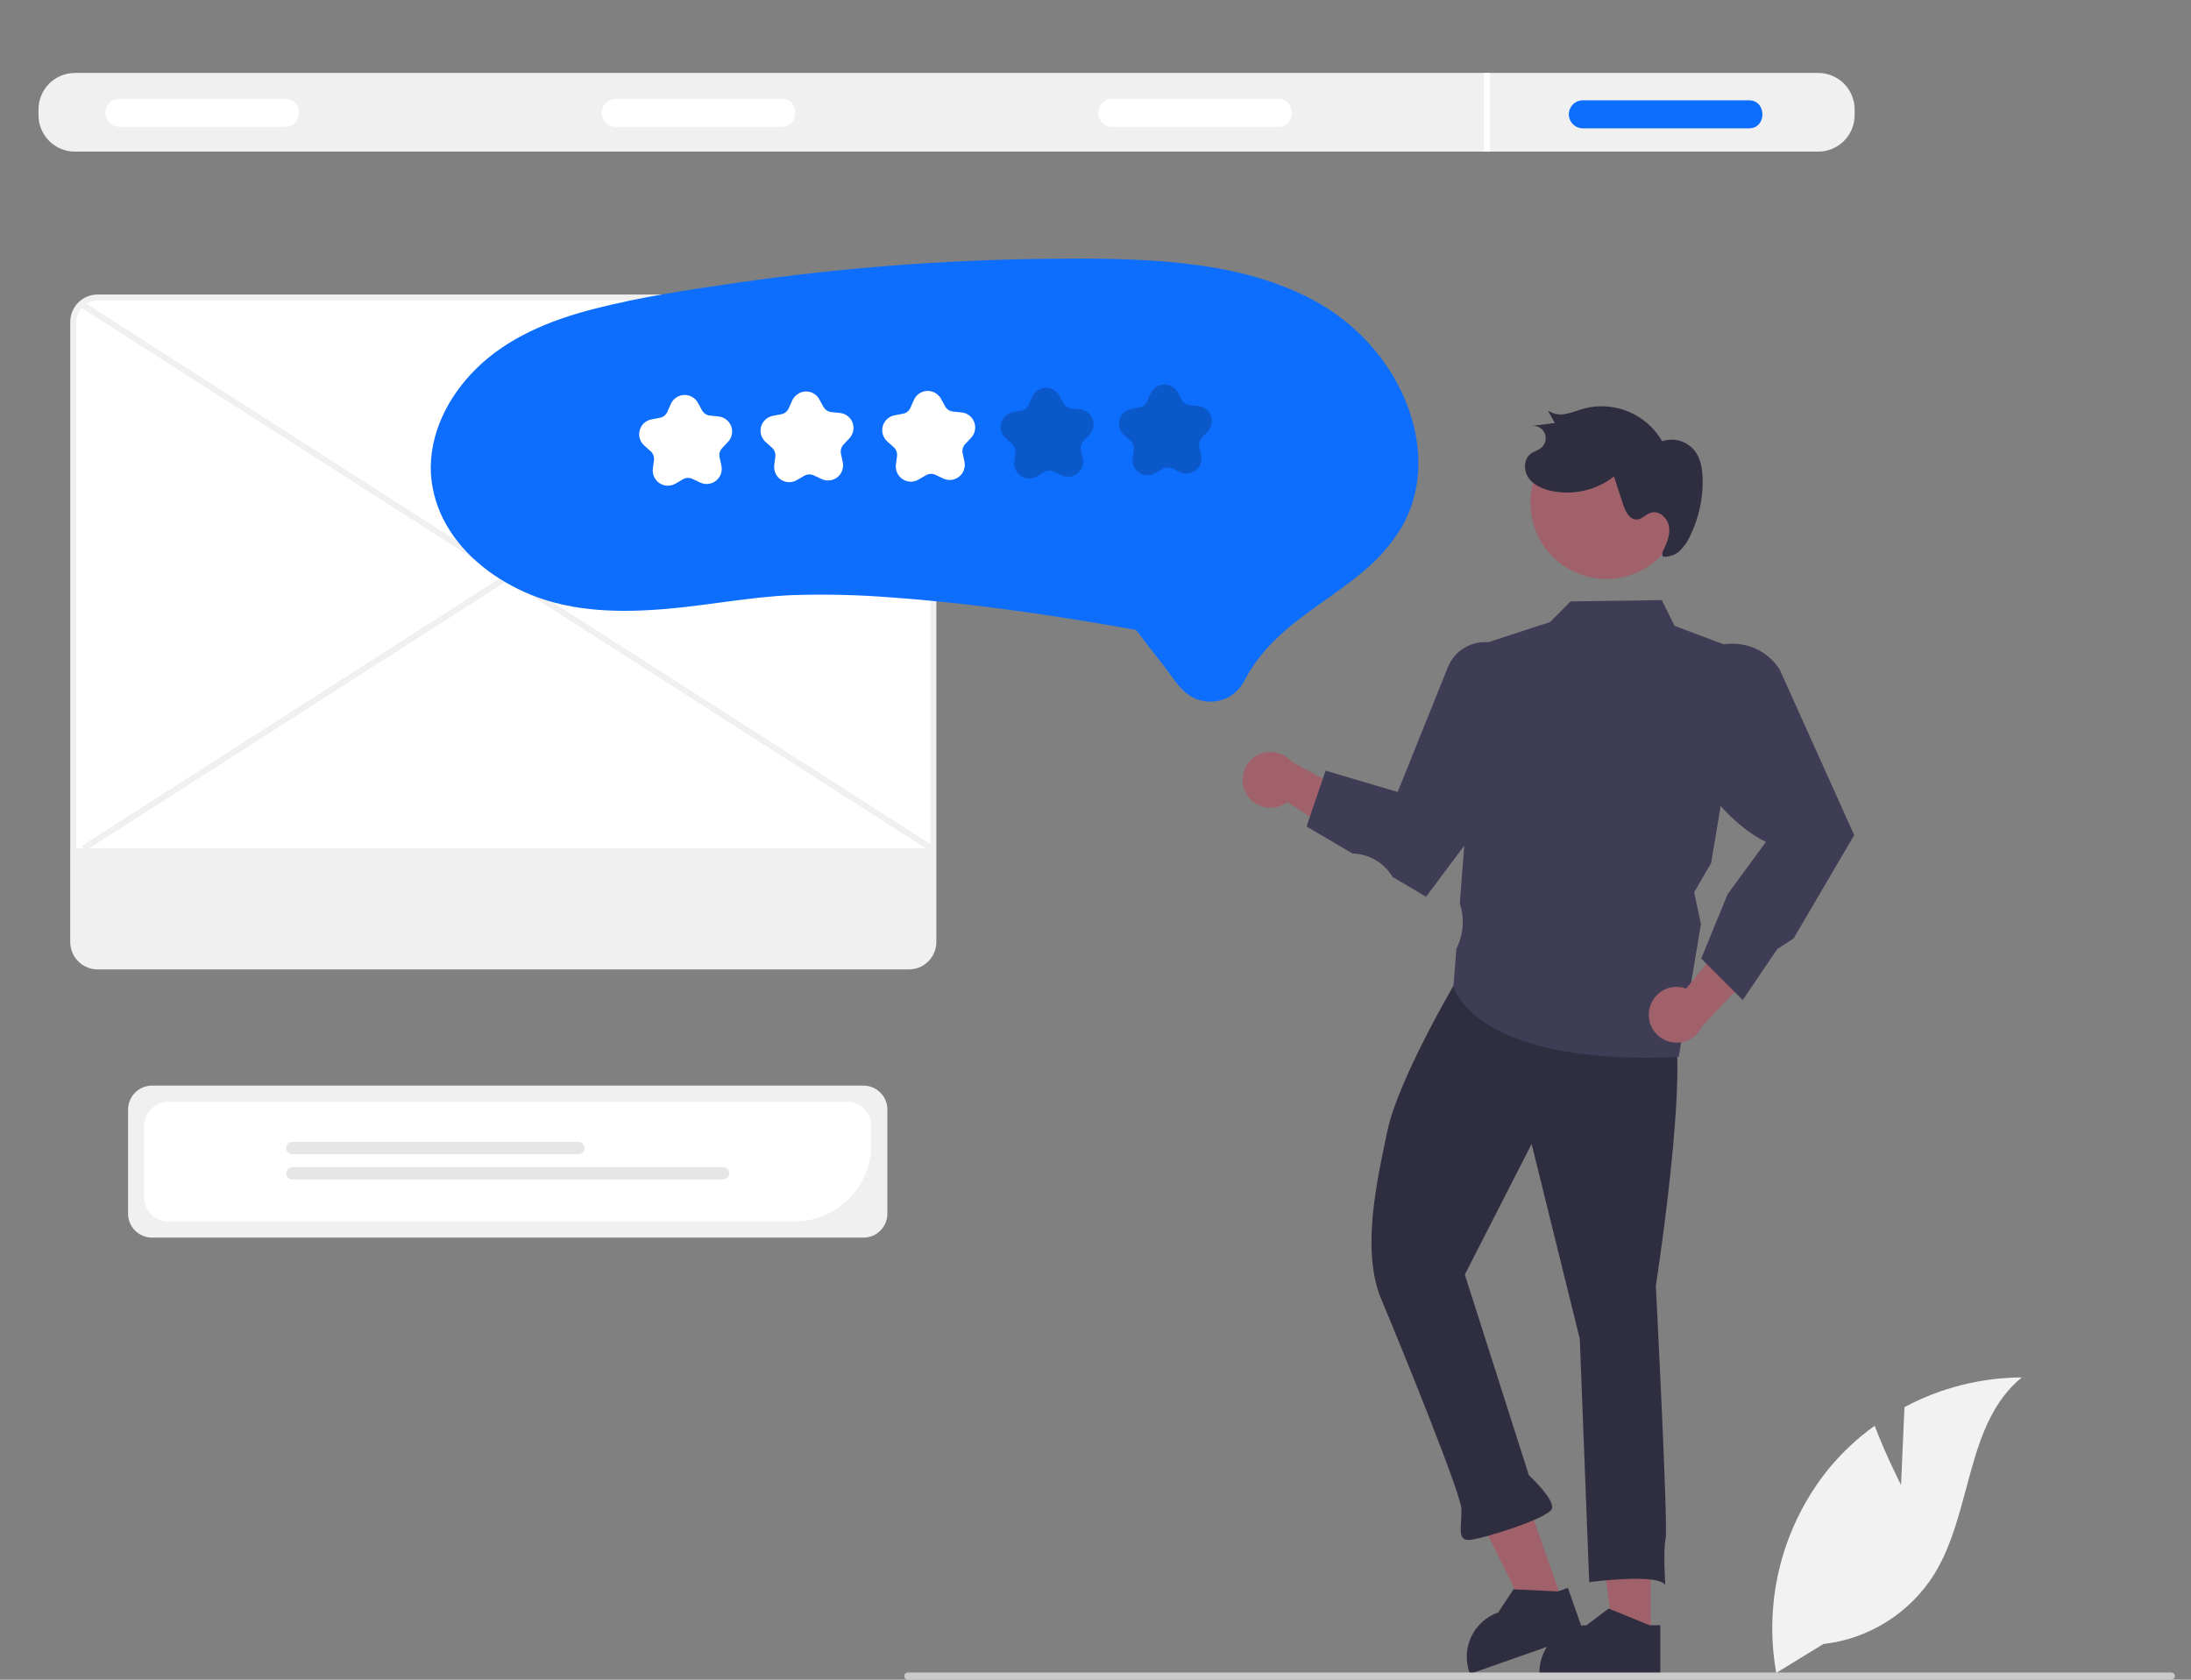<svg width="120" height="92" viewBox="0 0 120 92" fill="none" xmlns="http://www.w3.org/2000/svg">
<rect x="0" y="0" width="120" height="92" fill="#808080" stroke="none"/>
<g clip-path="url(#clip0_1427_2077)">
<path d="M99.583 3.995H4.103C3.574 3.996 3.067 4.206 2.693 4.58C2.32 4.954 2.109 5.461 2.108 5.989V6.311C2.109 6.84 2.32 7.346 2.693 7.72C3.067 8.094 3.574 8.304 4.103 8.305H99.583C100.112 8.304 100.619 8.094 100.993 7.72C101.366 7.346 101.577 6.84 101.578 6.311V5.989C101.577 5.461 101.366 4.954 100.993 4.58C100.619 4.206 100.112 3.996 99.583 3.995V3.995Z" fill="#F0F0F0"/>
<path d="M15.626 6.946H6.537C6.334 6.946 6.139 6.865 5.995 6.721C5.851 6.577 5.771 6.382 5.771 6.179C5.771 5.975 5.851 5.78 5.995 5.636C6.139 5.492 6.334 5.411 6.537 5.411H15.626C16.615 5.397 16.625 6.96 15.626 6.946Z" fill="white"/>
<path d="M42.813 6.946H33.724C33.521 6.946 33.326 6.865 33.182 6.721C33.039 6.577 32.958 6.382 32.958 6.179C32.958 5.975 33.039 5.78 33.182 5.636C33.326 5.492 33.521 5.411 33.724 5.411H42.813C43.803 5.397 43.813 6.96 42.813 6.946Z" fill="white"/>
<path d="M70.002 6.946H60.914C60.711 6.946 60.516 6.865 60.372 6.721C60.228 6.577 60.148 6.382 60.148 6.179C60.148 5.975 60.228 5.78 60.372 5.636C60.516 5.492 60.711 5.411 60.914 5.411H70.002C70.992 5.397 71.002 6.96 70.002 6.946Z" fill="white"/>
<path d="M95.781 7.029H86.692C86.489 7.029 86.293 6.948 86.15 6.804C86.006 6.66 85.925 6.465 85.925 6.261C85.925 6.058 86.006 5.863 86.15 5.719C86.293 5.575 86.489 5.494 86.692 5.494H95.781C96.771 5.48 96.781 7.043 95.781 7.029Z" fill="#0D6EFD"/>
<path d="M81.601 3.995H81.269V8.305H81.601V3.995Z" fill="white"/>
<path d="M47.292 67.786H8.324C7.977 67.785 7.644 67.647 7.399 67.402C7.153 67.156 7.015 66.823 7.015 66.476V60.77C7.015 60.422 7.153 60.09 7.399 59.844C7.644 59.599 7.977 59.46 8.324 59.46H47.292C47.639 59.46 47.972 59.599 48.217 59.844C48.463 60.09 48.601 60.422 48.601 60.77V66.476C48.601 66.823 48.463 67.156 48.217 67.402C47.972 67.647 47.639 67.785 47.292 67.786V67.786Z" fill="#F0F0F0"/>
<path d="M43.506 66.903H9.208C8.861 66.902 8.528 66.764 8.282 66.519C8.037 66.273 7.899 65.94 7.898 65.593V61.654C7.899 61.306 8.037 60.974 8.282 60.728C8.528 60.483 8.861 60.344 9.208 60.344H46.409C46.756 60.344 47.089 60.483 47.334 60.728C47.58 60.974 47.718 61.306 47.718 61.654V62.69C47.717 63.807 47.273 64.878 46.483 65.668C45.693 66.457 44.623 66.901 43.506 66.903V66.903Z" fill="white"/>
<path d="M31.674 63.217H16.013C15.923 63.217 15.837 63.181 15.774 63.118C15.71 63.055 15.675 62.969 15.675 62.879C15.675 62.79 15.71 62.704 15.774 62.64C15.837 62.577 15.923 62.541 16.013 62.541H31.674C31.764 62.541 31.85 62.577 31.913 62.64C31.977 62.704 32.012 62.79 32.012 62.879C32.012 62.969 31.977 63.055 31.913 63.118C31.85 63.181 31.764 63.217 31.674 63.217V63.217Z" fill="#E6E6E6"/>
<path d="M39.604 64.598H16.013C15.969 64.598 15.925 64.59 15.884 64.573C15.843 64.556 15.805 64.531 15.774 64.5C15.742 64.468 15.718 64.431 15.701 64.39C15.684 64.349 15.675 64.305 15.675 64.261C15.675 64.216 15.684 64.172 15.701 64.131C15.718 64.09 15.742 64.053 15.774 64.022C15.805 63.99 15.843 63.965 15.884 63.948C15.925 63.931 15.969 63.923 16.013 63.923H39.604C39.693 63.923 39.779 63.959 39.842 64.022C39.905 64.085 39.941 64.171 39.941 64.261C39.941 64.35 39.905 64.436 39.842 64.499C39.779 64.562 39.693 64.598 39.604 64.598V64.598Z" fill="#E6E6E6"/>
<path d="M49.781 52.931H5.35C4.995 52.93 4.656 52.789 4.405 52.539C4.154 52.288 4.013 51.948 4.013 51.594V17.633C4.013 17.278 4.154 16.938 4.405 16.688C4.656 16.437 4.995 16.296 5.35 16.295H49.781C50.136 16.296 50.476 16.437 50.726 16.688C50.977 16.938 51.118 17.278 51.118 17.633V51.594C51.118 51.948 50.977 52.288 50.726 52.539C50.476 52.789 50.136 52.93 49.781 52.931V52.931Z" fill="white"/>
<path d="M49.781 53.096H5.35C4.951 53.096 4.569 52.938 4.287 52.656C4.006 52.374 3.847 51.992 3.847 51.593V17.632C3.847 17.234 4.006 16.852 4.287 16.57C4.569 16.288 4.951 16.13 5.35 16.13H49.781C50.179 16.13 50.561 16.288 50.843 16.57C51.125 16.852 51.283 17.234 51.284 17.632V51.593C51.283 51.992 51.125 52.374 50.843 52.656C50.561 52.938 50.179 53.096 49.781 53.096ZM5.35 16.461C5.039 16.461 4.741 16.585 4.522 16.805C4.302 17.024 4.179 17.322 4.178 17.632V51.593C4.179 51.904 4.302 52.202 4.522 52.421C4.741 52.641 5.039 52.765 5.35 52.765H49.781C50.092 52.765 50.389 52.641 50.609 52.421C50.828 52.202 50.952 51.904 50.952 51.593V17.632C50.952 17.322 50.828 17.024 50.609 16.805C50.389 16.585 50.092 16.461 49.781 16.461L5.35 16.461Z" fill="#F0F0F0"/>
<path d="M4.115 46.466V51.594C4.116 51.921 4.246 52.235 4.477 52.466C4.709 52.697 5.023 52.828 5.35 52.828H49.781C50.108 52.828 50.422 52.697 50.654 52.466C50.885 52.235 51.015 51.921 51.016 51.594V46.466H4.115Z" fill="#F0F0F0"/>
<path d="M4.534 16.512L4.355 16.791L50.927 46.605L51.105 46.326L4.534 16.512Z" fill="#F0F0F0"/>
<path d="M51.057 16.512L4.486 46.326L4.665 46.605L51.236 16.791L51.057 16.512Z" fill="#F0F0F0"/>
<path d="M90.411 89.691L88.357 89.691L87.38 81.769L90.412 81.769L90.411 89.691Z" fill="#A0616A"/>
<path d="M90.357 89.019L88.165 88.129L88.101 88.103L86.89 89.019C86.226 89.019 85.588 89.276 85.108 89.735C84.628 90.194 84.344 90.821 84.316 91.484C84.312 91.521 84.312 91.559 84.312 91.597V91.682H90.936V89.019H90.357Z" fill="#2F2E41"/>
<path d="M85.601 87.779L83.664 88.461L80.112 81.312L82.972 80.306L85.601 87.779Z" fill="#A0616A"/>
<path d="M85.327 87.164L82.964 87.052L82.894 87.049L82.057 88.315C81.43 88.535 80.913 88.989 80.613 89.581C80.313 90.174 80.253 90.859 80.446 91.495C80.455 91.53 80.468 91.566 80.481 91.602L80.509 91.682L86.756 89.484L85.873 86.972L85.327 87.164Z" fill="#2F2E41"/>
<path d="M91.137 55.532C93.017 55.459 90.689 70.433 90.689 70.433C90.689 70.433 91.37 83.58 91.225 84.27C91.081 84.96 91.207 86.82 91.207 86.82C90.839 86.15 87.041 86.656 87.041 86.656L86.524 73.332L83.886 62.657L80.228 69.812L83.734 80.797C83.734 80.797 85.153 82.11 85.002 82.629C84.852 83.148 81.133 84.319 80.45 84.346C79.766 84.372 80.075 83.505 80.042 82.65C80.009 81.796 76.793 73.88 75.662 71.187C74.531 68.494 75.41 64.696 75.988 61.936C76.565 59.177 79.602 53.998 79.602 53.998C83.373 49.746 89.258 55.605 91.137 55.532Z" fill="#2F2E41"/>
<path d="M68.236 43.431C68.339 43.628 68.484 43.8 68.66 43.934C68.837 44.069 69.041 44.163 69.258 44.211C69.475 44.258 69.699 44.257 69.916 44.208C70.132 44.159 70.335 44.064 70.511 43.928L75.03 46.876L75.016 44.072L70.727 41.703C70.479 41.423 70.137 41.244 69.766 41.199C69.395 41.155 69.021 41.248 68.714 41.461C68.407 41.674 68.189 41.992 68.1 42.355C68.013 42.718 68.061 43.101 68.236 43.431V43.431Z" fill="#A0616A"/>
<path d="M90.162 57.933C85.502 57.933 82.934 57 81.57 56.167C79.903 55.149 79.617 54.075 79.606 54.029L79.603 54.017L79.765 51.974L79.836 51.815C80.163 51.083 80.206 50.256 79.958 49.493L79.953 49.478L79.954 49.461L81.043 35.33L84.9 34.067L86.021 32.94L91.016 32.868L91.712 34.278L95.649 35.761L93.715 47.275L92.787 48.873L93.161 50.614L93.158 50.63L91.942 57.89L91.874 57.893C91.275 57.92 90.704 57.933 90.162 57.933Z" fill="#3F3D56"/>
<path d="M78.105 49.117L76.277 48.033L76.162 47.867C75.93 47.533 75.622 47.257 75.263 47.063C74.905 46.868 74.505 46.761 74.098 46.749L74.077 46.748L71.559 45.268L72.602 42.211L76.55 43.377L79.302 36.539C79.453 36.164 79.705 35.838 80.031 35.597C80.356 35.356 80.742 35.211 81.145 35.176C81.549 35.142 81.954 35.22 82.315 35.402C82.677 35.584 82.981 35.862 83.193 36.207C83.411 36.567 83.524 36.98 83.519 37.401V41.875L83.503 41.897L78.105 49.117Z" fill="#3F3D56"/>
<path d="M90.328 55.303C90.368 55.085 90.454 54.877 90.582 54.696C90.71 54.515 90.876 54.364 91.068 54.253C91.261 54.143 91.475 54.076 91.697 54.058C91.918 54.039 92.141 54.069 92.349 54.146L95.773 49.977L96.602 52.655L93.223 56.204C93.071 56.545 92.799 56.819 92.458 56.973C92.118 57.127 91.733 57.15 91.376 57.039C91.019 56.928 90.715 56.69 90.522 56.37C90.329 56.05 90.26 55.671 90.328 55.303V55.303Z" fill="#A0616A"/>
<path d="M95.448 54.776L93.174 52.502L94.621 48.976L96.719 46.111C94.484 45.023 92.806 42.445 91.59 40.311L91.576 40.288L91.879 37.916C91.95 37.362 92.172 36.837 92.521 36.401C92.825 36.021 93.215 35.719 93.659 35.521C94.103 35.323 94.588 35.234 95.073 35.262C95.559 35.29 96.031 35.433 96.449 35.681C96.868 35.928 97.221 36.272 97.479 36.684L101.556 45.746L101.51 45.815L98.231 51.404L97.336 51.985L95.448 54.776Z" fill="#3F3D56"/>
<path d="M92.103 28.114C91.954 29.207 91.376 30.196 90.498 30.863C89.619 31.53 88.512 31.821 87.419 31.672C86.326 31.523 85.337 30.947 84.669 30.069C84.001 29.192 83.708 28.085 83.856 26.992L83.864 26.933C84.036 25.854 84.626 24.887 85.505 24.239C86.384 23.591 87.483 23.315 88.564 23.47C89.645 23.625 90.622 24.199 91.284 25.068C91.946 25.937 92.24 27.031 92.102 28.114L92.103 28.114Z" fill="#A0616A"/>
<path d="M91.045 30.258C91.258 29.824 91.478 29.358 91.418 28.878C91.358 28.397 90.887 27.938 90.424 28.081C90.148 28.166 89.939 28.439 89.65 28.453C89.252 28.473 89.024 28.018 88.9 27.639L88.396 26.098C87.912 26.475 87.351 26.741 86.752 26.876C86.153 27.012 85.532 27.013 84.933 26.881C84.465 26.774 83.992 26.565 83.717 26.171C83.443 25.777 83.445 25.166 83.821 24.868C84.006 24.722 84.251 24.667 84.428 24.511C84.537 24.414 84.613 24.285 84.643 24.142C84.673 23.999 84.657 23.851 84.596 23.718C84.535 23.585 84.433 23.475 84.305 23.405C84.177 23.335 84.03 23.308 83.885 23.328L85.154 23.169L84.776 22.485C84.92 22.583 85.082 22.65 85.254 22.681C85.425 22.712 85.6 22.708 85.769 22.667C86.111 22.606 86.433 22.465 86.767 22.371C87.576 22.165 88.432 22.228 89.202 22.551C89.973 22.875 90.617 23.441 91.036 24.164C91.349 24.06 91.685 24.053 92.002 24.144C92.318 24.236 92.599 24.421 92.808 24.676C93.148 25.107 93.24 25.683 93.253 26.231C93.278 27.314 93.042 28.386 92.565 29.358C92.429 29.666 92.232 29.945 91.987 30.178C91.864 30.293 91.717 30.38 91.557 30.432C91.396 30.485 91.226 30.502 91.059 30.481" fill="#2F2E41"/>
<path d="M23.602 25.976C23.67 26.945 23.956 27.887 24.438 28.73C25.454 30.514 27.196 31.806 29.072 32.573C31.416 33.532 34.029 33.562 36.516 33.348C38.827 33.15 41.114 32.689 43.433 32.594C45.226 32.537 47.021 32.58 48.81 32.722C52.28 32.969 55.736 33.426 59.169 33.98C60.099 34.128 61.027 34.287 61.953 34.457C62.04 34.465 62.127 34.481 62.211 34.505C62.228 34.512 62.255 34.507 62.27 34.517C62.298 34.534 62.157 34.472 62.243 34.543C62.362 34.668 62.468 34.804 62.56 34.95L63.828 36.582C64.192 37.05 64.529 37.619 64.999 37.987C65.33 38.243 65.73 38.396 66.148 38.425C66.566 38.454 66.983 38.359 67.346 38.151C67.726 37.911 68.029 37.567 68.219 37.16C68.511 36.625 68.859 36.123 69.257 35.661C70.766 33.902 72.862 32.819 74.616 31.339C75.466 30.651 76.191 29.822 76.759 28.889C77.245 28.044 77.546 27.107 77.645 26.138C77.855 24.17 77.251 22.163 76.235 20.489C75.13 18.69 73.543 17.238 71.654 16.296C69.532 15.215 67.183 14.688 64.829 14.426C62.33 14.147 59.801 14.148 57.29 14.176C54.471 14.207 51.657 14.331 48.849 14.548C46.037 14.766 43.235 15.075 40.445 15.476C37.768 15.861 35.058 16.262 32.437 16.943C30.122 17.545 27.814 18.485 26.085 20.189C24.548 21.704 23.479 23.777 23.602 25.976Z" fill="#0D6EFD"/>
<path d="M36.544 26.602C36.429 26.597 36.317 26.568 36.214 26.517C36.111 26.467 36.02 26.395 35.946 26.308C35.873 26.22 35.818 26.118 35.785 26.008C35.753 25.899 35.743 25.783 35.757 25.669L35.817 25.201C35.828 25.111 35.818 25.02 35.786 24.935C35.754 24.851 35.702 24.775 35.635 24.714L35.283 24.4C35.168 24.297 35.084 24.164 35.04 24.016C34.997 23.868 34.996 23.71 35.037 23.561C35.078 23.413 35.16 23.278 35.274 23.174C35.388 23.069 35.528 22.998 35.68 22.97L36.144 22.882C36.233 22.865 36.316 22.827 36.387 22.77C36.458 22.714 36.514 22.641 36.551 22.558L36.741 22.126C36.803 21.985 36.904 21.864 37.031 21.777C37.159 21.69 37.308 21.64 37.462 21.633C37.617 21.627 37.77 21.663 37.904 21.739C38.039 21.815 38.15 21.927 38.224 22.062L38.451 22.476C38.495 22.555 38.557 22.623 38.632 22.673C38.708 22.723 38.794 22.754 38.885 22.763L39.354 22.81C39.508 22.826 39.654 22.884 39.776 22.979C39.898 23.073 39.992 23.2 40.046 23.344C40.1 23.489 40.112 23.646 40.082 23.797C40.052 23.949 39.979 24.088 39.873 24.201L39.55 24.545C39.488 24.611 39.443 24.691 39.419 24.778C39.395 24.865 39.392 24.957 39.411 25.045L39.511 25.507C39.544 25.658 39.533 25.815 39.481 25.96C39.429 26.105 39.338 26.233 39.217 26.33C39.096 26.426 38.951 26.486 38.797 26.504C38.644 26.522 38.489 26.496 38.349 26.43L37.922 26.229C37.84 26.19 37.75 26.172 37.66 26.176C37.569 26.18 37.481 26.206 37.403 26.252L36.995 26.489C36.858 26.569 36.702 26.608 36.544 26.602V26.602Z" fill="white"/>
<path d="M43.191 26.409C42.98 26.399 42.781 26.31 42.633 26.16C42.544 26.065 42.477 25.952 42.438 25.828C42.4 25.703 42.389 25.572 42.409 25.443L42.464 25.014C42.475 24.922 42.464 24.829 42.432 24.743C42.4 24.657 42.347 24.579 42.278 24.518L41.952 24.226C41.856 24.144 41.779 24.042 41.727 23.926C41.676 23.811 41.651 23.685 41.654 23.558C41.661 23.371 41.731 23.192 41.854 23.05C41.976 22.908 42.143 22.811 42.328 22.777L42.786 22.69C42.876 22.672 42.962 22.634 43.034 22.576C43.106 22.519 43.163 22.445 43.2 22.36L43.371 21.972C43.432 21.825 43.533 21.698 43.661 21.604C43.79 21.51 43.943 21.454 44.102 21.441C44.257 21.432 44.412 21.468 44.548 21.543C44.685 21.619 44.797 21.732 44.871 21.869L45.096 22.278C45.14 22.359 45.203 22.428 45.28 22.479C45.357 22.53 45.446 22.561 45.538 22.571L45.973 22.615C46.099 22.625 46.221 22.662 46.331 22.726C46.441 22.789 46.535 22.876 46.607 22.98C46.711 23.136 46.759 23.322 46.743 23.509C46.728 23.696 46.649 23.872 46.521 24.008L46.201 24.348C46.138 24.415 46.092 24.496 46.068 24.585C46.043 24.674 46.04 24.767 46.059 24.858L46.152 25.284C46.181 25.407 46.183 25.535 46.157 25.659C46.131 25.782 46.078 25.899 46.002 26C45.886 26.148 45.723 26.252 45.541 26.295C45.358 26.338 45.166 26.318 44.996 26.237L44.574 26.038C44.49 25.999 44.399 25.981 44.307 25.985C44.215 25.989 44.125 26.015 44.045 26.061L43.642 26.296C43.506 26.376 43.349 26.415 43.191 26.409V26.409Z" fill="white"/>
<path d="M49.856 26.381C49.742 26.375 49.63 26.347 49.527 26.296C49.424 26.245 49.333 26.174 49.259 26.087C49.185 25.999 49.13 25.897 49.098 25.787C49.065 25.677 49.056 25.562 49.07 25.448L49.129 24.98C49.141 24.89 49.13 24.799 49.098 24.714C49.067 24.629 49.015 24.553 48.947 24.493L48.596 24.179C48.48 24.076 48.396 23.943 48.353 23.795C48.309 23.646 48.308 23.489 48.349 23.34C48.391 23.192 48.473 23.057 48.587 22.953C48.7 22.848 48.841 22.777 48.993 22.748L49.456 22.66C49.545 22.644 49.629 22.605 49.7 22.549C49.77 22.493 49.827 22.42 49.863 22.337L50.053 21.905C50.116 21.764 50.216 21.643 50.344 21.556C50.471 21.469 50.621 21.419 50.775 21.412C50.929 21.405 51.082 21.442 51.217 21.518C51.352 21.594 51.462 21.706 51.537 21.841L51.764 22.255C51.807 22.334 51.869 22.402 51.945 22.452C52.02 22.502 52.107 22.533 52.197 22.542L52.666 22.589C52.82 22.605 52.966 22.663 53.089 22.757C53.211 22.852 53.304 22.978 53.358 23.123C53.413 23.268 53.425 23.425 53.395 23.576C53.364 23.727 53.292 23.867 53.186 23.98L52.863 24.323C52.801 24.389 52.755 24.469 52.731 24.557C52.707 24.644 52.704 24.736 52.724 24.824L52.823 25.286C52.856 25.436 52.846 25.593 52.794 25.739C52.742 25.884 52.65 26.012 52.529 26.108C52.409 26.204 52.263 26.265 52.11 26.283C51.956 26.3 51.801 26.275 51.661 26.209L51.235 26.008C51.153 25.969 51.063 25.951 50.972 25.955C50.882 25.959 50.794 25.985 50.715 26.03L50.307 26.268C50.171 26.348 50.014 26.387 49.856 26.381V26.381Z" fill="white"/>
<path opacity="0.2" d="M56.338 26.205C56.223 26.2 56.111 26.171 56.008 26.12C55.905 26.07 55.814 25.998 55.74 25.911C55.666 25.823 55.612 25.721 55.579 25.611C55.547 25.502 55.537 25.386 55.551 25.273L55.611 24.804C55.622 24.715 55.611 24.623 55.58 24.538C55.548 24.454 55.496 24.378 55.429 24.317L55.077 24.003C54.962 23.9 54.878 23.767 54.834 23.619C54.791 23.471 54.79 23.313 54.831 23.165C54.872 23.016 54.954 22.881 55.068 22.777C55.182 22.672 55.322 22.602 55.474 22.573L55.938 22.485C56.027 22.468 56.11 22.43 56.181 22.373C56.252 22.317 56.308 22.244 56.344 22.162L56.535 21.729C56.597 21.588 56.698 21.467 56.825 21.38C56.953 21.293 57.102 21.243 57.257 21.236C57.411 21.23 57.564 21.266 57.698 21.342C57.833 21.418 57.944 21.53 58.018 21.665L58.245 22.079C58.288 22.158 58.351 22.226 58.426 22.276C58.502 22.326 58.588 22.357 58.678 22.366L59.148 22.413C59.301 22.429 59.448 22.487 59.57 22.582C59.692 22.676 59.786 22.803 59.84 22.947C59.894 23.092 59.907 23.249 59.876 23.4C59.846 23.552 59.773 23.692 59.667 23.804L59.344 24.148C59.282 24.214 59.237 24.294 59.213 24.381C59.188 24.468 59.186 24.56 59.205 24.648L59.305 25.11C59.337 25.261 59.327 25.418 59.275 25.563C59.223 25.709 59.132 25.837 59.011 25.933C58.89 26.029 58.745 26.089 58.591 26.107C58.438 26.125 58.283 26.099 58.143 26.033L57.716 25.832C57.634 25.794 57.544 25.775 57.454 25.779C57.363 25.783 57.275 25.809 57.197 25.855L56.789 26.092C56.652 26.172 56.496 26.211 56.338 26.205V26.205Z" fill="black"/>
<path opacity="0.2" d="M62.82 26.029C62.706 26.024 62.593 25.995 62.491 25.944C62.388 25.894 62.297 25.823 62.223 25.735C62.149 25.647 62.094 25.545 62.062 25.436C62.029 25.326 62.02 25.21 62.034 25.097L62.093 24.628C62.105 24.538 62.094 24.447 62.062 24.363C62.031 24.278 61.979 24.202 61.911 24.142L61.559 23.827C61.444 23.724 61.36 23.591 61.317 23.443C61.273 23.295 61.272 23.137 61.313 22.989C61.355 22.84 61.437 22.706 61.55 22.601C61.664 22.496 61.805 22.426 61.956 22.397L62.42 22.309C62.509 22.292 62.593 22.254 62.663 22.197C62.734 22.141 62.79 22.069 62.827 21.986L63.017 21.553C63.08 21.412 63.18 21.291 63.308 21.204C63.435 21.117 63.585 21.067 63.739 21.061C63.893 21.054 64.046 21.09 64.181 21.166C64.315 21.242 64.426 21.354 64.501 21.489L64.727 21.903C64.771 21.982 64.833 22.05 64.909 22.1C64.984 22.15 65.071 22.181 65.161 22.19L65.63 22.238C65.784 22.253 65.93 22.311 66.052 22.406C66.175 22.5 66.268 22.627 66.322 22.771C66.376 22.916 66.389 23.073 66.358 23.224C66.328 23.376 66.256 23.516 66.15 23.628L65.826 23.972C65.764 24.038 65.719 24.118 65.695 24.205C65.671 24.292 65.668 24.384 65.688 24.472L65.787 24.934C65.82 25.085 65.81 25.242 65.758 25.387C65.706 25.533 65.614 25.661 65.493 25.757C65.372 25.853 65.227 25.913 65.074 25.931C64.92 25.949 64.765 25.923 64.625 25.858L64.198 25.656C64.117 25.618 64.026 25.599 63.936 25.603C63.846 25.607 63.757 25.633 63.679 25.679L63.271 25.916C63.135 25.996 62.978 26.035 62.82 26.029Z" fill="black"/>
<path d="M104.118 81.333L104.308 77.069C106.285 76.013 108.49 75.455 110.731 75.444C107.646 77.966 108.032 82.827 105.94 86.219C105.28 87.271 104.391 88.162 103.339 88.825C102.288 89.487 101.101 89.905 99.866 90.046L97.284 91.627C96.93 89.652 97.008 87.624 97.513 85.682C98.018 83.741 98.938 81.932 100.21 80.38C100.932 79.516 101.76 78.747 102.674 78.091C103.292 79.721 104.118 81.333 104.118 81.333Z" fill="#F2F2F2"/>
<path d="M118.918 92H49.724C49.671 92 49.621 91.979 49.584 91.942C49.547 91.905 49.526 91.855 49.526 91.803C49.526 91.75 49.547 91.7 49.584 91.663C49.621 91.626 49.671 91.605 49.724 91.605H118.918C118.97 91.605 119.021 91.626 119.058 91.663C119.095 91.7 119.116 91.75 119.116 91.803C119.116 91.855 119.095 91.905 119.058 91.942C119.021 91.979 118.97 92 118.918 92V92Z" fill="#CACACA"/>
</g>
<defs>
<clipPath id="clip0_1427_2077">
<rect width="119.116" height="92" fill="white"/>
</clipPath>
</defs>
</svg>
